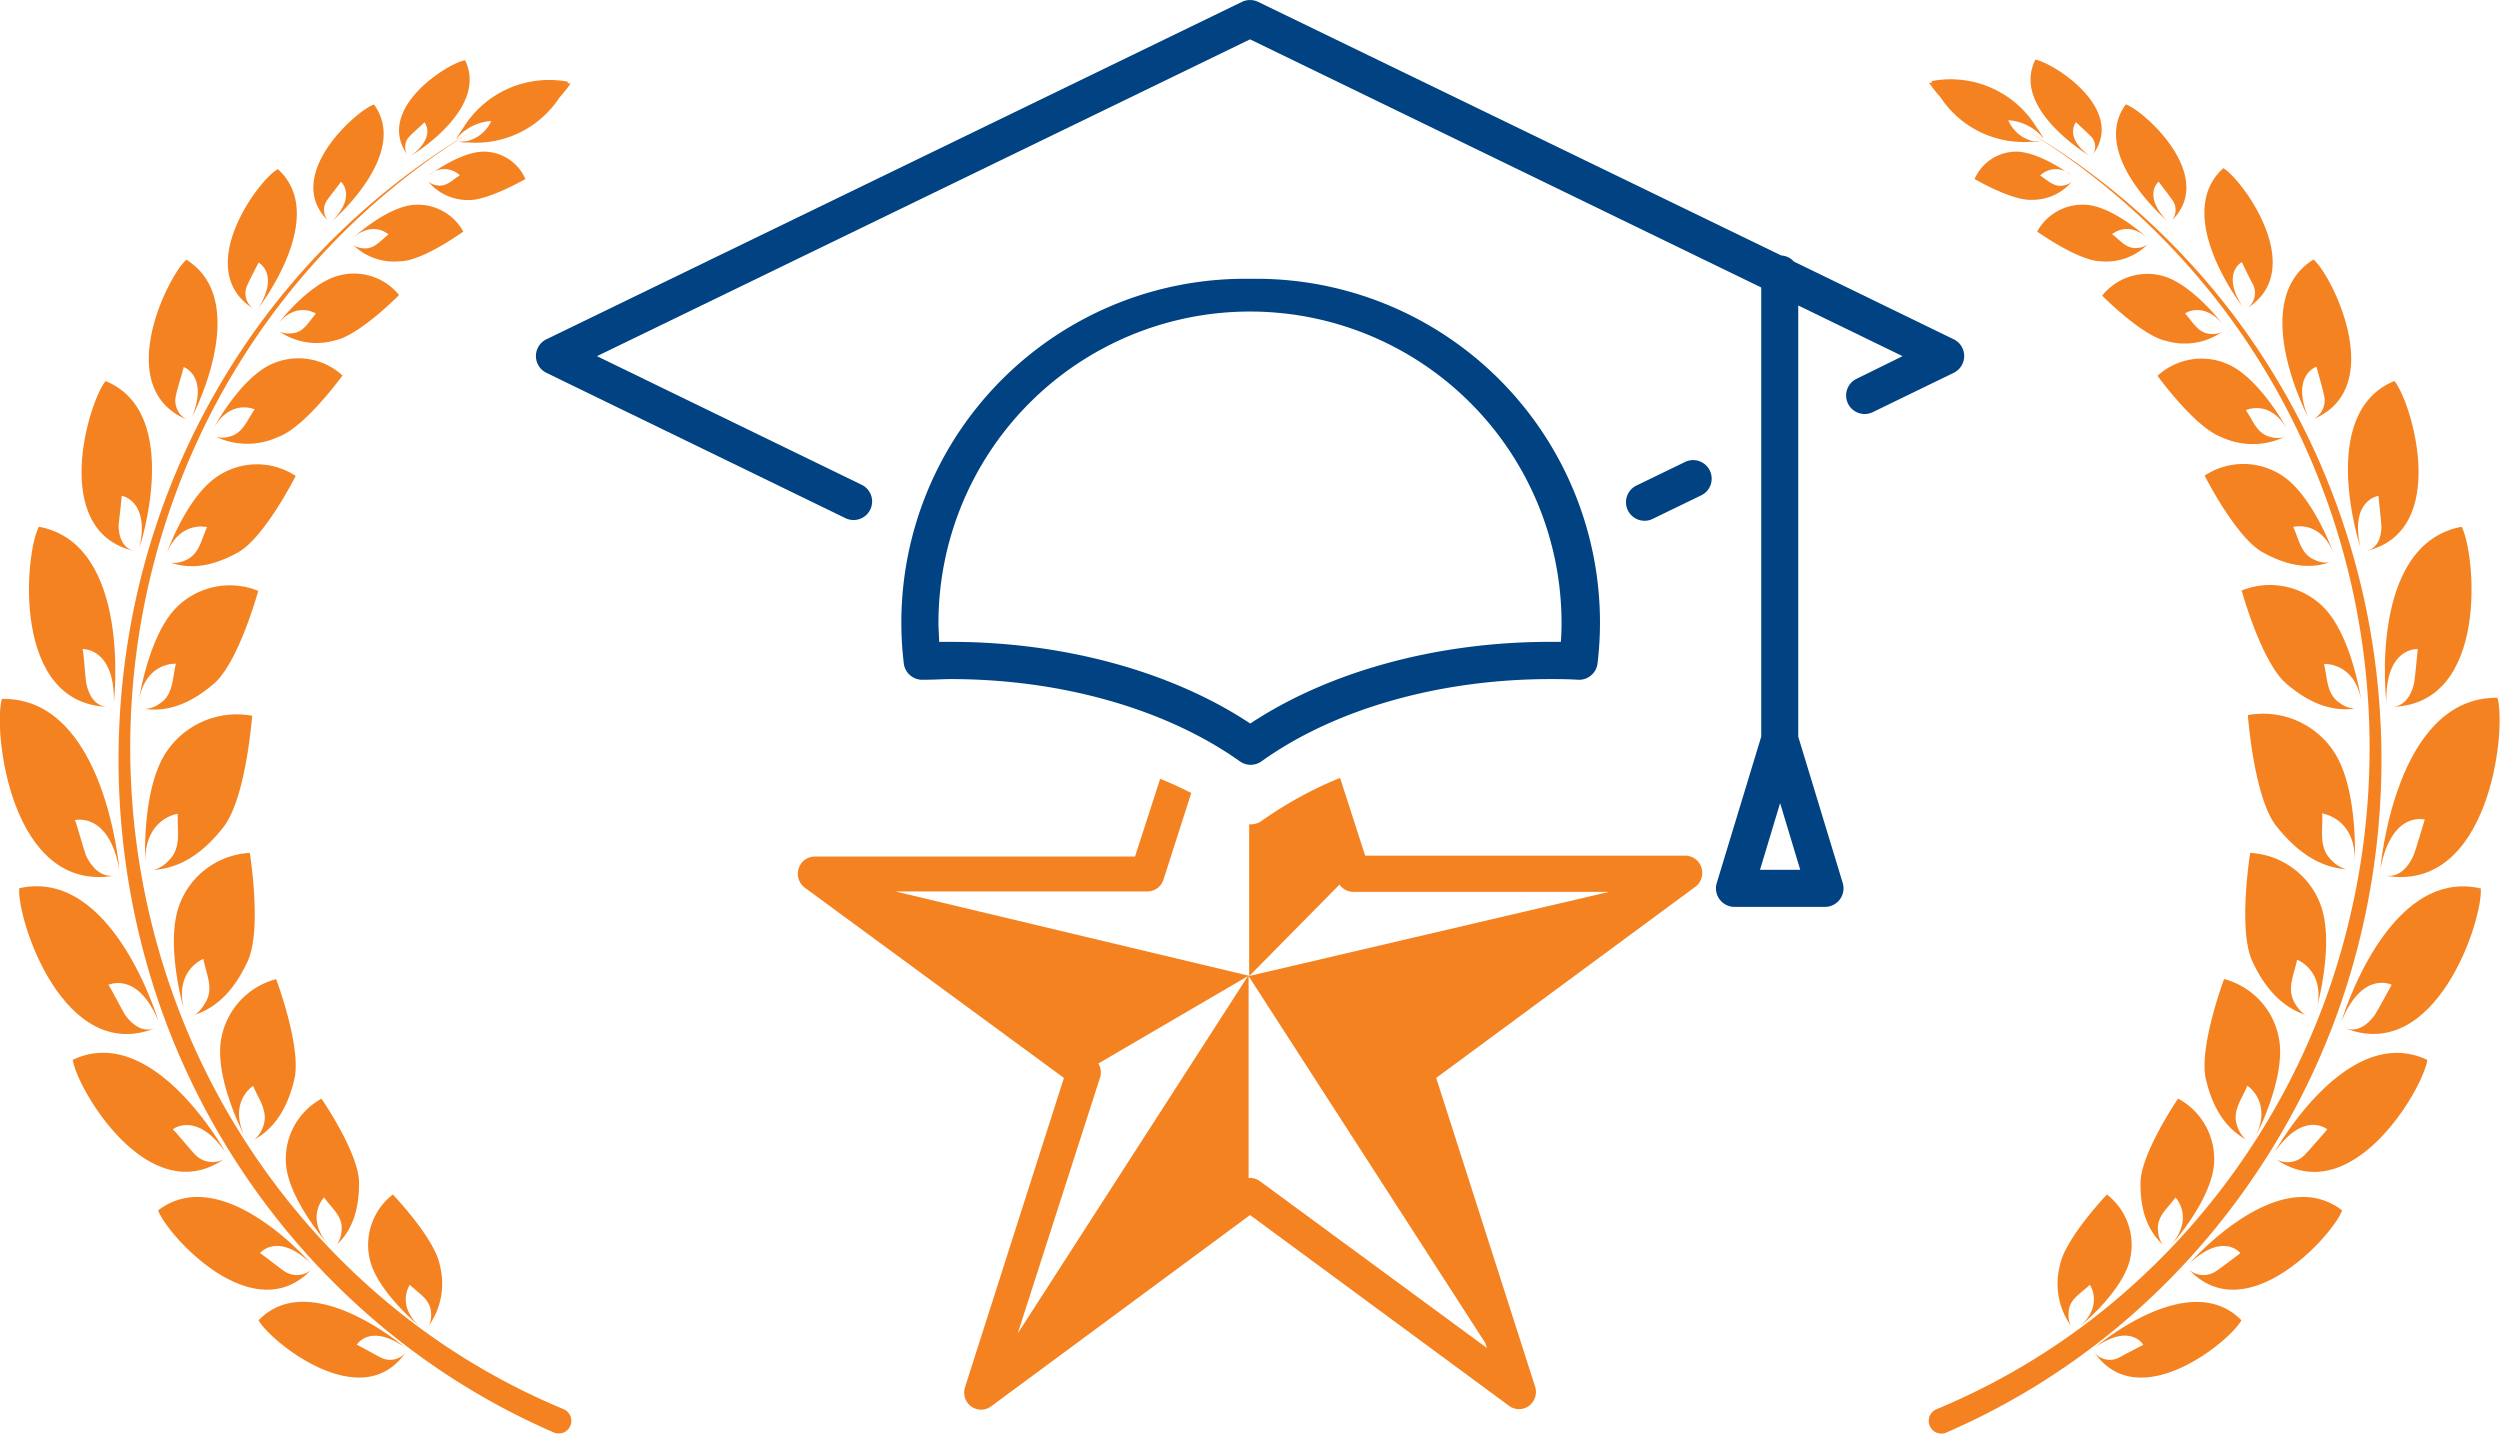 <svg xmlns="http://www.w3.org/2000/svg" viewBox="0 0 224.97 129"><defs><style>.cls-1{fill:#004282;}.cls-2,.cls-3{fill:#f58220;}.cls-2{fill-rule:evenodd;}</style></defs><title>Asset 19</title><g id="Layer_2" data-name="Layer 2"><g id="Layer_1-2" data-name="Layer 1"><path class="cls-1" d="M112.49,25.09a30.93,30.93,0,0,0-31.16,34.6,1.67,1.67,0,0,0,1.74,1.48c1,0,1.75-.06,2.5-.06,9.93,0,19.39,2.7,26,7.4a1.67,1.67,0,0,0,1.95,0c6.57-4.7,16-7.4,26-7.4.74,0,1.54,0,2.5.06a1.67,1.67,0,0,0,1.74-1.48,30.93,30.93,0,0,0-31.16-34.6Zm28,32.67h-1.05c-10.13,0-19.87,2.67-26.93,7.35-7.06-4.68-16.79-7.35-26.93-7.35H84.51c0-.57-.06-1.14-.06-1.69a28,28,0,0,1,56.07,0C140.52,56.63,140.5,57.19,140.46,57.76Z"/><path class="cls-1" d="M175.82,30.54l-14.39-7a1.66,1.66,0,0,0-1.14-.55L113.22.17a1.68,1.68,0,0,0-1.46,0L49.15,30.54a1.68,1.68,0,0,0,0,3l27,13.12a1.67,1.67,0,0,0,1.46-3L53.72,32.05,112.49,3.54l46,22.33V66.29l-4,13.16a1.67,1.67,0,0,0,1.6,2.16h8.13a1.67,1.67,0,0,0,1.6-2.16l-4-13.16V27.49l9.39,4.56L167,34.12a1.67,1.67,0,0,0,1.46,3l7.37-3.58a1.68,1.68,0,0,0,0-3ZM158.38,78.27l1.81-6,1.81,6Z"/><path class="cls-1" d="M151.7,41.54l-4.37,2.12a1.67,1.67,0,1,0,1.46,3l4.37-2.12a1.67,1.67,0,0,0-1.46-3Z"/><path class="cls-2" d="M73.32,77.08h28.82l2.26-7q1.45.59,2.8,1.28l-2.5,7.79a1.53,1.53,0,0,1-1.45,1.07H80.57l31.79,7.58L98.84,95.7A1.55,1.55,0,0,1,99,96.94L91.58,120l20.78-32.26V106l.13,0a1.51,1.51,0,0,1,.9.3l20.41,15-.15-.46-21.29-33,32.42-7.58h-23a1.52,1.52,0,0,1-1.24-.66l-8.13,8.24V74.18l.12,0a1.67,1.67,0,0,0,1-.31A35.17,35.17,0,0,1,120.59,70l2.26,7h28.81a1.53,1.53,0,0,1,1.45,1.07,1.56,1.56,0,0,1-.55,1.73L129.24,97l8.9,27.78a1.56,1.56,0,0,1-.55,1.73,1.51,1.51,0,0,1-1.79,0l-23.31-17.17L89.18,126.56a1.51,1.51,0,0,1-1.79,0,1.56,1.56,0,0,1-.55-1.73L95.74,97,72.42,79.88a1.56,1.56,0,0,1-.55-1.73A1.53,1.53,0,0,1,73.32,77.08Z"/><path class="cls-3" d="M39.59,113.9c-.42-2.42-4.24-6.41-4.24-6.41a5.74,5.74,0,0,0-2,6.12c.85,2.85,4.45,5.77,4.45,5.77-2.19-1.92-.92-3.77-.92-3.77.78.79,1.87,1.3,1.91,2.56a2.08,2.08,0,0,1-.21,1.14A6.54,6.54,0,0,0,39.59,113.9Z"/><path class="cls-3" d="M30.31,112c1.28-1.19,2-2.92,2-5.57s-3.38-7.56-3.38-7.56A6.17,6.17,0,0,0,25.76,105c.4,3.18,3.71,6.92,3.71,6.92-2-2.43-.31-4.17-.31-4.17.69,1,1.76,1.72,1.57,3.06A2.26,2.26,0,0,1,30.31,112Z"/><path class="cls-3" d="M22.88,102.55c1.68-.93,2.94-2.59,3.61-5.44s-1.64-9-1.64-9a6.78,6.78,0,0,0-5,5.75c-.41,3.51,2.17,8.41,2.17,8.41-1.49-3.14.76-4.56.76-4.56.49,1.23,1.43,2.31.88,3.71A2.48,2.48,0,0,1,22.88,102.55Z"/><path class="cls-3" d="M17.41,91.36c1.94-.61,3.6-2.07,4.89-4.89s.18-9.72.18-9.72a7.18,7.18,0,0,0-6.42,4.91c-1.16,3.57.5,9.21.5,9.21-.9-3.58,1.74-4.58,1.74-4.58.25,1.38,1,2.7.14,4C18.23,90.66,17.81,91.24,17.41,91.36Z"/><path class="cls-3" d="M13.84,78.28c2.17-.15,4.25-1.26,6.28-3.87s2.57-10,2.57-10a7.63,7.63,0,0,0-7.88,3.51c-2.07,3.42-1.74,9.69-1.74,9.69C13,73.61,16,73.23,16,73.23c-.08,1.5.38,3.06-.84,4.23A2.79,2.79,0,0,1,13.84,78.28Z"/><path class="cls-3" d="M14.35,63.33a2.5,2.5,0,0,1-1.3.47c1.93.25,3.95-.35,6.19-2.27s4-8.36,4-8.36a6.81,6.81,0,0,0-7.53,1.67C13.31,57.47,12.5,63,12.5,63c.65-3.47,3.33-3.27,3.33-3.27C15.49,61.06,15.63,62.51,14.35,63.33Z"/><path class="cls-3" d="M15,49.8c1.22-3,3.64-2.36,3.64-2.36-.54,1.12-.69,2.47-2,3a2.3,2.3,0,0,1-1.28.19c1.71.59,3.67.41,6.06-.92s5.19-6.88,5.19-6.88a6.34,6.34,0,0,0-7.17.13C16.71,44.87,15,49.8,15,49.8Z"/><path class="cls-3" d="M20.61,39.3a2.13,2.13,0,0,1-1.19,0,6.64,6.64,0,0,0,5.66,0c2.38-.87,5.74-5.51,5.74-5.51a5.86,5.86,0,0,0-6.56-.94c-2.74,1.38-5,5.61-5,5.61,1.56-2.6,3.66-1.62,3.66-1.62C22.21,37.82,21.88,39,20.61,39.3Z"/><path class="cls-3" d="M30.19,24.89C27.6,25.74,25,29.15,25,29.15c1.71-2.08,3.43-.93,3.43-.93C27.74,29,27.29,30,26.14,30a1.9,1.9,0,0,1-1-.17,5.92,5.92,0,0,0,5,.8c2.21-.45,5.77-4.08,5.77-4.08A5.22,5.22,0,0,0,30.19,24.89Z"/><path class="cls-3" d="M37,18.46c-2.4.34-5.2,2.92-5.2,2.92,1.82-1.55,3.16-.28,3.16-.28-.73.54-1.28,1.37-2.3,1.24a1.69,1.69,0,0,1-.89-.31A5.27,5.27,0,0,0,36,23.51c2,0,5.69-2.67,5.69-2.67A4.66,4.66,0,0,0,37,18.46Z"/><path class="cls-3" d="M47.28,16.11a4.09,4.09,0,0,0-3.9-2.46c-2.12.1-4.78,2.13-4.78,2.13a2,2,0,0,1,2.78,0c-.68.41-1.23,1.09-2.11.89a1.48,1.48,0,0,1-.75-.35A4.63,4.63,0,0,0,42.1,18C43.85,18.09,47.28,16.11,47.28,16.11Z"/><path class="cls-3" d="M34.23,122.14c-.19-.07-2.1-1.16-2.13-1.12s1.13-2,4.31.21c0,0-8.48-7.26-13.14-2.42,1,1.85,9.25,8.61,13.21,2.92A1.79,1.79,0,0,1,34.23,122.14Z"/><path class="cls-3" d="M28,114.27a2,2,0,0,1-2.5.06c-.2-.11-2.08-1.6-2.11-1.56s1.55-2,4.61.95c0,0-7.95-9.24-13.77-4.8C15,111.09,22.76,119.75,28,114.27Z"/><path class="cls-3" d="M20.17,104.3a2.16,2.16,0,0,1-2.71-.51c-.19-.17-1.87-2.2-1.92-2.16s2.11-1.76,4.76,2.08c0,0-6.48-11.79-13.75-8.34C6.88,97.88,13.33,109,20.17,104.3Z"/><path class="cls-3" d="M14,92.51c-1.12.46-2.09-.28-2.73-1.16-.16-.22-1.46-2.75-1.52-2.72s2.62-1.36,4.52,3.3c0,0-4.1-13.9-12.54-12C1.5,82.66,5.72,95.86,14,92.51Z"/><path class="cls-3" d="M10.35,78.79C9.07,79,8.22,78,7.74,77c-.12-.26-.94-3.22-1-3.2s3.06-.84,4,4.48c0,0-1.26-15.54-10.57-15.39C-.64,65.64.91,80.48,10.35,78.79Z"/><path class="cls-3" d="M9.76,63.61c-1.2,0-1.79-1.07-2-2.13-.06-.26-.26-3.07-.33-3.07s2.9-.2,2.82,4.77c0,0,1.65-14.22-6.75-15.78C2.23,49.77,1,63.4,9.76,63.61Z"/><path class="cls-3" d="M12.06,49.58c-1-.24-1.37-1.26-1.39-2.23,0-.24.32-2.73.27-2.74s2.57.36,1.61,4.68c0,0,4-12.12-3.05-15C8,36.11,4.41,47.79,12.06,49.58Z"/><path class="cls-3" d="M16.78,37.74a1.92,1.92,0,0,1-.92-2.25c0-.22.71-2.44.66-2.46s2.29.72.75,4.52c0,0,5.5-10.43-.5-14.18C15.11,24.82,10.07,34.92,16.78,37.74Z"/><path class="cls-3" d="M22.74,27.74a1.71,1.71,0,0,1-.47-2.11c.06-.18,1-2,1-2s1.89,1,0,4.07c0,0,6.41-8.27,1.73-12.48C23.25,16.18,17.3,24.24,22.74,27.74Z"/><path class="cls-3" d="M29.49,17.94c.09-.15,1.22-1.57,1.19-1.59s1.46,1.2-.75,3.51c0,0,7-6,3.72-10.46C32,10,25.44,15.84,29.51,19.85A1.51,1.51,0,0,1,29.49,17.94Z"/><path class="cls-3" d="M36.91,12.22C37,12.1,38.22,11,38.2,11s1.1,1.27-1.19,3c0,0,7-4.16,4.84-8.58-1.51.24-8.15,4.38-5.19,8.51A1.34,1.34,0,0,1,36.91,12.22Z"/><path class="cls-3" d="M191.6,113.61a5.75,5.75,0,0,0-2-6.12s-3.81,4-4.24,6.41a6.54,6.54,0,0,0,1,5.41,2.11,2.11,0,0,1-.21-1.14c0-1.26,1.12-1.77,1.91-2.56,0,0,1.27,1.85-.92,3.77C187.15,119.38,190.75,116.46,191.6,113.61Z"/><path class="cls-3" d="M199.21,105A6.17,6.17,0,0,0,196,98.86s-3.35,4.92-3.38,7.56.72,4.39,2,5.57a2.26,2.26,0,0,1-.42-1.17c-.18-1.35.88-2.09,1.57-3.06,0,0,1.68,1.74-.31,4.17C195.5,111.93,198.81,108.19,199.21,105Z"/><path class="cls-3" d="M205.14,93.85a6.79,6.79,0,0,0-5-5.75s-2.3,6.17-1.64,9,1.93,4.51,3.61,5.44a2.48,2.48,0,0,1-.76-1.14c-.55-1.4.4-2.47.88-3.7,0,0,2.25,1.42.76,4.56C203,102.26,205.54,97.37,205.14,93.85Z"/><path class="cls-3" d="M208.91,81.66a7.18,7.18,0,0,0-6.42-4.91s-1.11,6.9.18,9.72,3,4.28,4.89,4.89c-.4-.12-.82-.7-1-1-.86-1.34-.1-2.66.15-4,0,0,2.64,1,1.74,4.58C208.42,90.87,210.07,85.23,208.91,81.66Z"/><path class="cls-3" d="M211.9,77.55s.33-6.27-1.74-9.69a7.63,7.63,0,0,0-7.88-3.51s.54,7.45,2.57,10,4.11,3.72,6.28,3.87a2.79,2.79,0,0,1-1.32-.81c-1.22-1.18-.75-2.74-.84-4.23C209,73.23,212,73.61,211.9,77.55Z"/><path class="cls-3" d="M212.48,63s-.81-5.56-3.23-8.19a6.81,6.81,0,0,0-7.53-1.67s1.78,6.44,4,8.36,4.26,2.52,6.19,2.27a2.48,2.48,0,0,1-1.3-.47c-1.28-.81-1.15-2.26-1.48-3.56C209.14,59.76,211.83,59.56,212.48,63Z"/><path class="cls-3" d="M210,49.8s-1.75-4.92-4.44-6.87a6.34,6.34,0,0,0-7.17-.13s2.8,5.54,5.19,6.88,4.35,1.51,6.06.92a2.3,2.3,0,0,1-1.28-.19c-1.32-.5-1.46-1.85-2-3C206.38,47.43,208.79,46.75,210,49.8Z"/><path class="cls-3" d="M200.71,32.88a5.85,5.85,0,0,0-6.56.94s3.36,4.64,5.74,5.51a6.65,6.65,0,0,0,5.66,0,2.13,2.13,0,0,1-1.19,0c-1.27-.27-1.6-1.48-2.26-2.42,0,0,2.1-1,3.66,1.62C205.76,38.5,203.45,34.26,200.71,32.88Z"/><path class="cls-3" d="M200,29.15s-2.59-3.41-5.18-4.26a5.22,5.22,0,0,0-5.65,1.71s3.57,3.63,5.77,4.08a5.91,5.91,0,0,0,5-.8,1.9,1.9,0,0,1-1,.17c-1.15-.06-1.6-1.08-2.3-1.83C196.53,28.22,198.25,27.07,200,29.15Z"/><path class="cls-3" d="M193.21,21.38s-2.8-2.58-5.2-2.92a4.65,4.65,0,0,0-4.69,2.38S187,23.46,189,23.51A5.28,5.28,0,0,0,193.25,22a1.71,1.71,0,0,1-.89.31c-1,.13-1.57-.7-2.3-1.24C190.06,21.1,191.39,19.83,193.21,21.38Z"/><path class="cls-3" d="M186.37,15.77s-2.65-2-4.78-2.12a4.09,4.09,0,0,0-3.9,2.46s3.43,2,5.18,1.87a4.63,4.63,0,0,0,3.58-1.64,1.47,1.47,0,0,1-.75.35c-.88.19-1.43-.48-2.11-.89A2,2,0,0,1,186.37,15.77Z"/><path class="cls-3" d="M188.56,121.23c3.18-2.21,4.31-.21,4.31-.21s-1.93,1-2.13,1.12a1.79,1.79,0,0,1-2.25-.41c4,5.7,12.22-1.07,13.21-2.92C197,114,188.56,121.23,188.56,121.23Z"/><path class="cls-3" d="M197,113.72c3.07-2.91,4.61-.95,4.61-.95s-1.91,1.45-2.11,1.56a2,2,0,0,1-2.5-.06c5.2,5.48,13-3.19,13.76-5.35C205,104.48,197,113.72,197,113.72Z"/><path class="cls-3" d="M204.67,103.71c2.65-3.84,4.76-2.08,4.76-2.08s-1.73,2-1.92,2.17a2.15,2.15,0,0,1-2.71.51c6.85,4.71,13.29-6.42,13.63-8.93C211.15,91.93,204.67,103.71,204.67,103.71Z"/><path class="cls-3" d="M210.7,91.92c1.9-4.65,4.52-3.3,4.52-3.3s-1.36,2.51-1.52,2.72c-.64.89-1.6,1.62-2.73,1.16,8.27,3.36,12.49-9.85,12.27-12.55C214.8,78,210.7,91.92,210.7,91.92Z"/><path class="cls-3" d="M214.2,78.23c1-5.32,4-4.48,4-4.48s-.88,2.94-1,3.21c-.48,1.08-1.33,2.06-2.62,1.83,9.45,1.69,11-13.15,10.16-16C215.47,62.69,214.2,78.23,214.2,78.23Z"/><path class="cls-3" d="M214.74,63.18c-.08-5,2.83-4.77,2.83-4.77s-.27,2.81-.33,3.07c-.24,1.05-.83,2.1-2,2.13,8.81-.2,7.53-13.84,6.28-16.21C213.08,49,214.74,63.18,214.74,63.18Z"/><path class="cls-3" d="M212.42,49.3c-1-4.33,1.61-4.68,1.61-4.68s.27,2.5.27,2.74c0,1-.35,2-1.39,2.23,7.66-1.79,4.08-13.47,2.56-15.31C208.41,37.17,212.42,49.3,212.42,49.3Z"/><path class="cls-3" d="M208.45,33s.63,2.24.66,2.46a1.92,1.92,0,0,1-.92,2.25c6.71-2.82,1.67-12.92,0-14.36-6,3.74-.49,14.18-.49,14.18C206.16,33.76,208.45,33,208.45,33Z"/><path class="cls-3" d="M201.74,23.59s.89,1.86,1,2a1.71,1.71,0,0,1-.47,2.11c5.44-3.51-.51-11.56-2.19-12.57-4.68,4.21,1.73,12.48,1.73,12.48C199.85,24.57,201.74,23.59,201.74,23.59Z"/><path class="cls-3" d="M195,19.86c-2.21-2.31-.75-3.51-.75-3.51s1.1,1.44,1.19,1.59a1.51,1.51,0,0,1,0,1.9c4.07-4-2.51-9.88-4.14-10.45C188,13.88,195,19.86,195,19.86Z"/><path class="cls-3" d="M188,14c-2.28-1.68-1.19-3-1.19-3s1.18,1.09,1.28,1.21a1.34,1.34,0,0,1,.27,1.67c3-4.14-3.69-8.27-5.2-8.51C180.93,9.8,188,14,188,14Z"/><path class="cls-3" d="M41.29,12.82c.3,0,.59,0,.88,0a9,9,0,0,0,8.18-4.05,10.76,10.76,0,0,0,1-1.27l-.29,0,.07-.14a9.08,9.08,0,0,0-9.52,4.27,7.47,7.47,0,0,0-.57.9l.16-.19c-.13.25-.19.4-.19.4a3.16,3.16,0,0,1,.27-.49,4.43,4.43,0,0,1,2.93-1.36A3.22,3.22,0,0,1,42,12.7a3.55,3.55,0,0,1-.94,0c.08,0,.31.06.64.09A2.85,2.85,0,0,1,41.29,12.82Z"/><path class="cls-3" d="M50.72,126.81h0a61.7,61.7,0,0,1-15-8.9,63.7,63.7,0,0,1-12-12.77,64.41,64.41,0,0,1-8.14-15.62A66,66,0,0,1,18.7,37.74a65.24,65.24,0,0,1,4.53-7.66,64.34,64.34,0,0,1,17.86-17.4l1.37-.87-1.4.86A64.54,64.54,0,0,0,22.88,29.84,66,66,0,0,0,12.13,54.36,67.72,67.72,0,0,0,14.22,90a65.87,65.87,0,0,0,20.25,29.46,63.77,63.77,0,0,0,15.38,9.45h0a1.13,1.13,0,0,0,1.48-.62A1.14,1.14,0,0,0,50.72,126.81Z"/><path class="cls-3" d="M182.94,12.7a3.21,3.21,0,0,1-2.22-1.88,4.43,4.43,0,0,1,2.93,1.36,3.18,3.18,0,0,1,.27.49s-.06-.15-.19-.4l.17.19a7.8,7.8,0,0,0-.57-.9,9.08,9.08,0,0,0-9.52-4.26l.07.14-.29,0a10.75,10.75,0,0,0,1,1.27,9,9,0,0,0,8.18,4.05c.29,0,.58,0,.88,0a2.88,2.88,0,0,1-.44,0,6.35,6.35,0,0,0,.64-.09A3.44,3.44,0,0,1,182.94,12.7Z"/><path class="cls-3" d="M202.66,106.12A66,66,0,0,0,210.75,90a67.66,67.66,0,0,0,2.09-35.63,66.08,66.08,0,0,0-10.75-24.52,64.6,64.6,0,0,0-18.17-17.16c-.47-.29-.93-.58-1.4-.86l1.37.87a64.3,64.3,0,0,1,17.86,17.4A65.36,65.36,0,0,1,212,54.53a66.53,66.53,0,0,1-2.59,35,64.42,64.42,0,0,1-8.14,15.61,63.64,63.64,0,0,1-12,12.77,61.68,61.68,0,0,1-15,8.9h0a1.14,1.14,0,0,0-.62,1.49,1.13,1.13,0,0,0,1.48.62h0a63.85,63.85,0,0,0,15.38-9.45A65.48,65.48,0,0,0,202.66,106.12Z"/></g></g></svg>